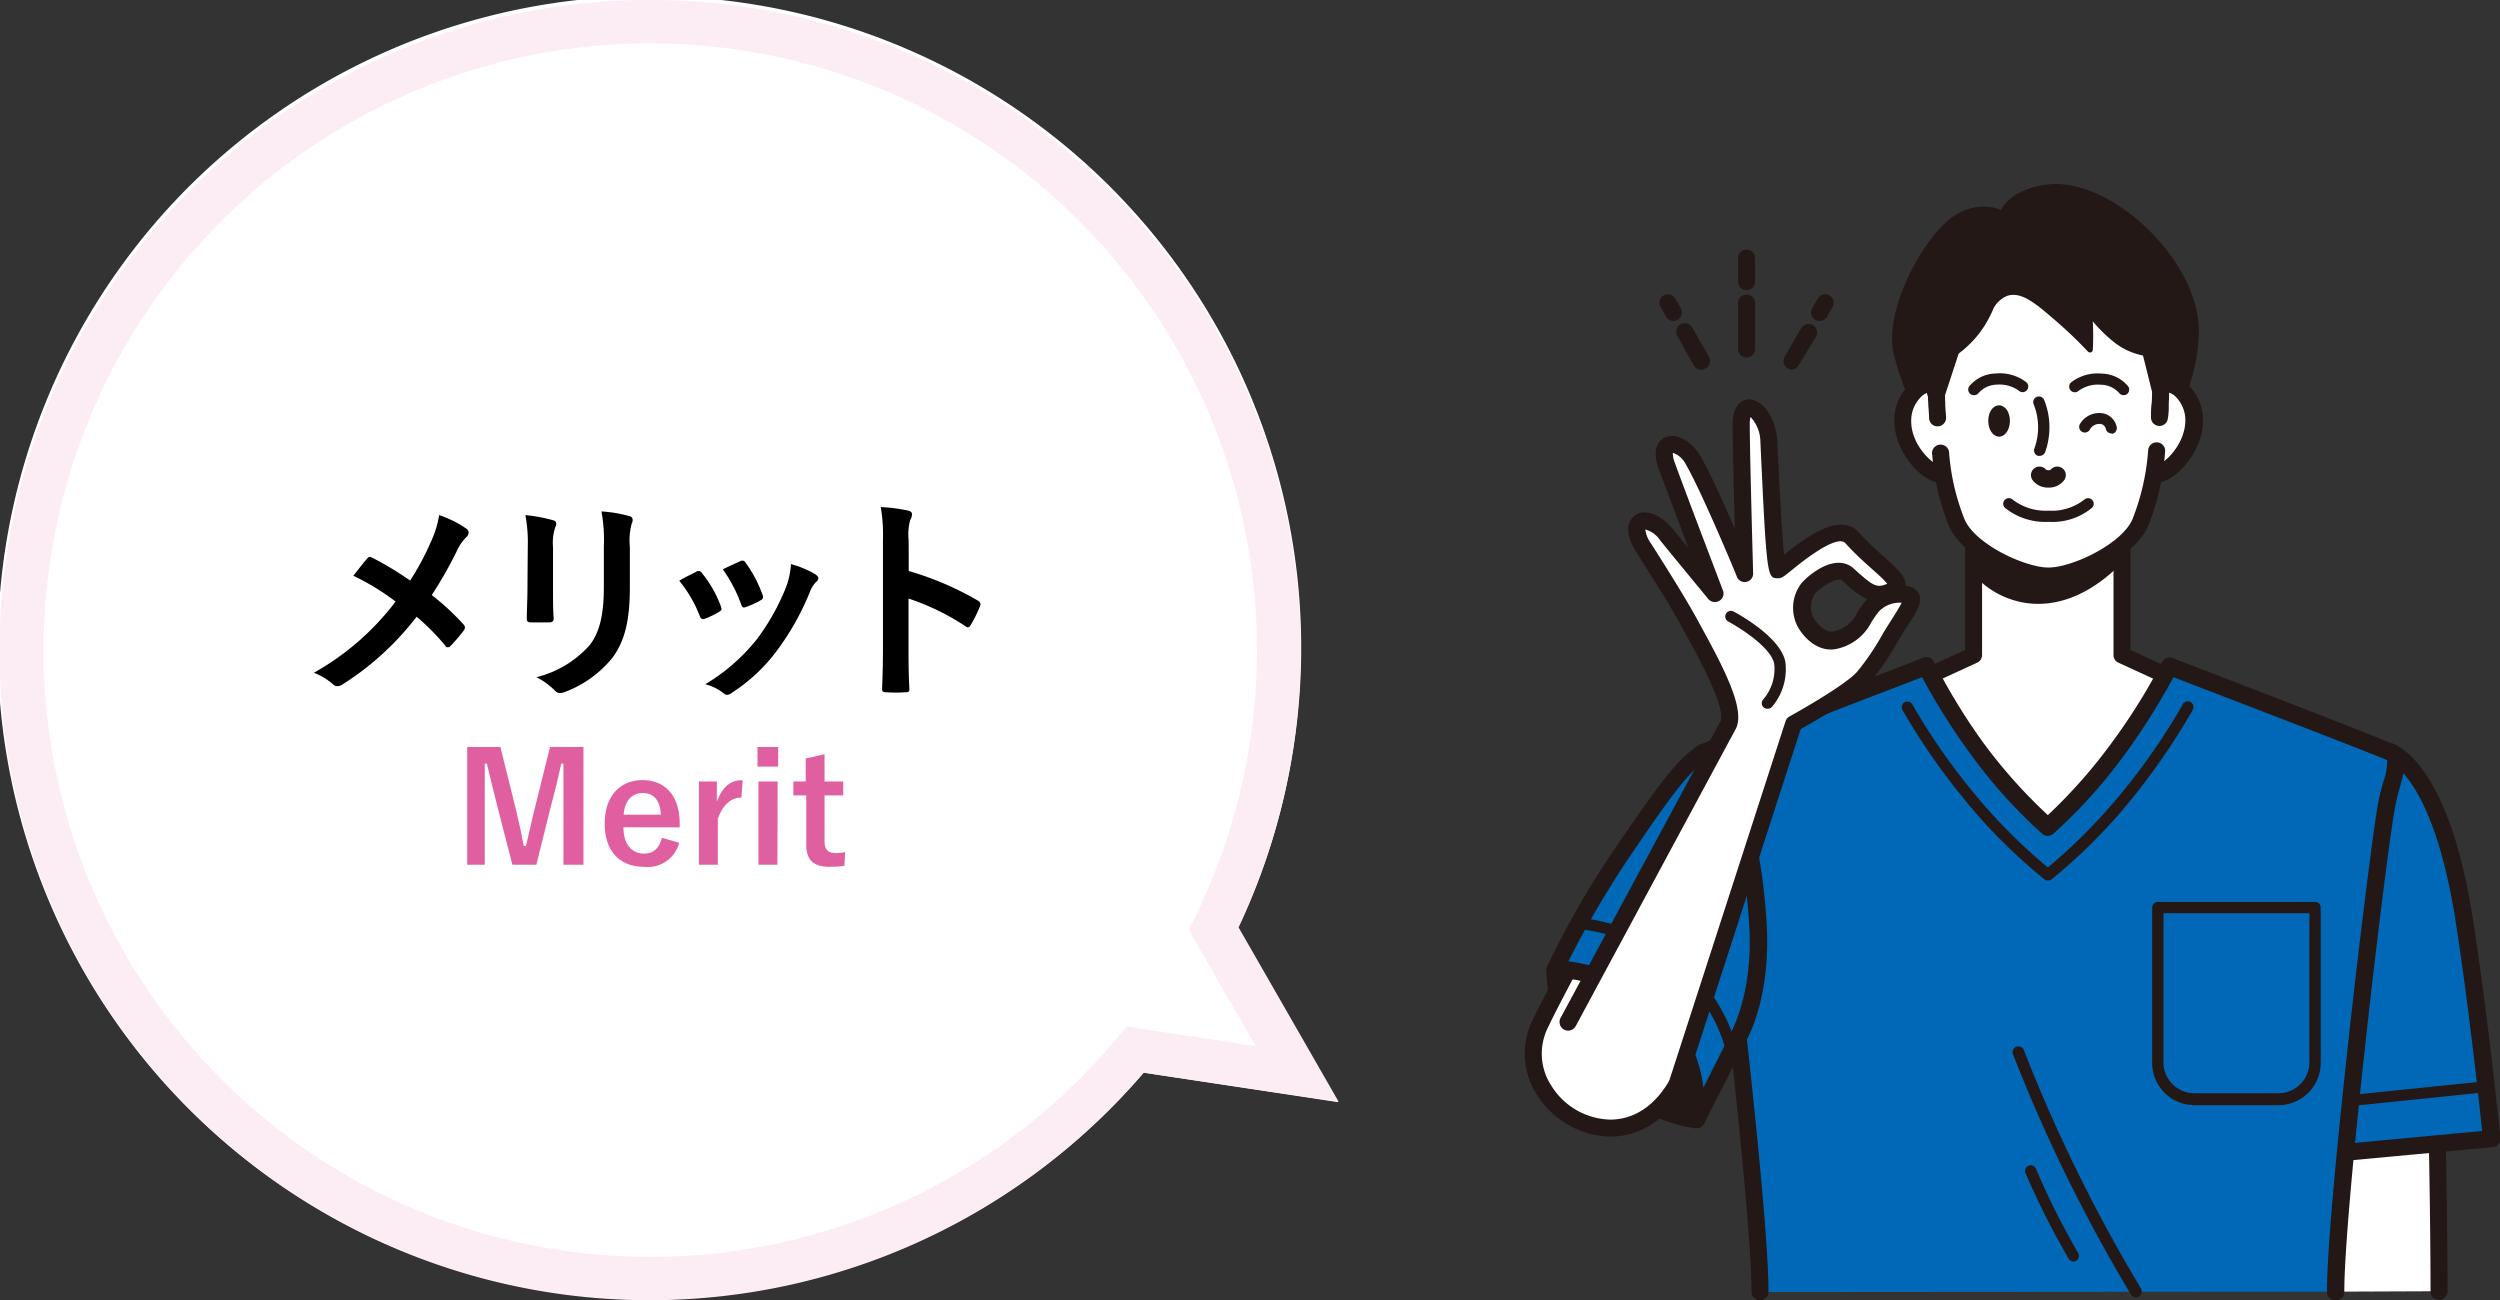<svg xmlns="http://www.w3.org/2000/svg" viewBox="0 0 230.73 120"><rect x="0" y="0" width="230.73" height="120" fill="#333333" stroke="none"/><defs><style>.cls-1{fill:#231815;}.cls-2{fill:#fff;}.cls-3{fill:#0068b6;}.cls-4{fill:#fcecf3;}.cls-5{fill:#df5fa1;}</style></defs><g id="レイヤー_2" data-name="レイヤー 2"><g id="レイヤー_1-2" data-name="レイヤー 1"><path class="cls-1" d="M156.59,103.33s.55-7.65-5.36-11.34c-4.76-3-7.72-2.49-7.72-2.49a12.73,12.73,0,0,0,4.18,9.29C152.4,103.07,156.59,103.33,156.59,103.33Z"/><path class="cls-1" d="M156.59,104.12h-.05c-.18,0-4.52-.33-9.37-4.73a13.45,13.45,0,0,1-4.45-9.91.79.79,0,0,1,.66-.74,3.71,3.71,0,0,1,.64,0c1.27,0,3.95.34,7.62,2.63,6.24,3.9,5.76,11.74,5.73,12.07A.79.79,0,0,1,156.59,104.12ZM144.32,90.27a12.14,12.14,0,0,0,3.9,7.94,17.09,17.09,0,0,0,7.59,4.2c-.07-2-.7-7.07-5-9.75A13.86,13.86,0,0,0,144.32,90.27Z"/><polyline class="cls-2" points="195.82 46.64 195.82 60.45 204.47 64.42 188.98 80.73 173.49 64.42 182.14 60.45 182.14 46.64"/><path class="cls-1" d="M189,81.52a.79.79,0,0,1-.57-.25L172.92,65a.79.79,0,0,1-.2-.69.77.77,0,0,1,.44-.56l8.2-3.76V46.64a.78.78,0,0,1,.78-.79.79.79,0,0,1,.79.79V60.45a.77.77,0,0,1-.46.71l-7.65,3.52L189,79.59l14.17-14.91-7.66-3.52a.76.76,0,0,1-.45-.71V46.64a.78.78,0,0,1,.78-.79.79.79,0,0,1,.79.79V60l8.19,3.76A.78.78,0,0,1,205,65L189.55,81.27A.77.77,0,0,1,189,81.52Z"/><path class="cls-1" d="M181.88,46.37v6.32l.06.08a8,8,0,0,0,4.59,2.8,7.73,7.73,0,0,0,1.59.16c3.44,0,6.28-2.22,8-4.09l.07-.07v-5.2Z"/><path class="cls-2" d="M215.55,119.21S214.68,98.72,215,88c.39-12.17,5.61-18.63,5.61-18.63,1.88.91,3.39,10,3.76,18.67.7,16,.7,31.13.7,31.13"/><path class="cls-1" d="M215.55,120a.78.78,0,0,1-.78-.75c0-.21-.87-20.65-.53-31.24.4-12.29,5.57-18.82,5.79-19.09a.77.77,0,0,1,.95-.22C223.7,70,224.92,81.93,225.19,88c.69,15.89.7,31,.7,31.17a.79.79,0,0,1-.79.79h0a.78.78,0,0,1-.78-.79c0-.15,0-15.25-.7-31.1-.39-9-1.8-15.61-2.88-17.48-1.29,2-4.62,8-4.93,17.43-.34,10.54.52,30.92.52,31.12a.78.78,0,0,1-.75.82Z"/><path class="cls-3" d="M214.07,106.57s.47-9.77,1-18.53c.76-13.87,5.61-18.63,5.61-18.63,1.88.91,5.11,4.6,6.82,15.79,1.44,9.42,2.48,19.89,2.48,19.89Z"/><path class="cls-1" d="M214.07,107.36a.79.79,0,0,1-.79-.83c0-.09.49-9.87,1-18.54.77-14,5.65-18.94,5.85-19.14a.8.8,0,0,1,.89-.15c1.55.75,5.34,3.83,7.25,16.38,1.43,9.33,2.49,19.83,2.5,19.93a.81.81,0,0,1-.18.58.77.77,0,0,1-.53.28l-15.88,1.48Zm6.74-36.93c-1.13,1.46-4.39,6.61-5,17.65-.39,7.13-.78,15-.91,17.63l14.18-1.33c-.27-2.61-1.2-11.24-2.4-19.06C225.07,74.74,222.2,71.43,220.81,70.43Z"/><path class="cls-1" d="M214.3,102.34a.53.53,0,0,1-.05-1l15.05-1.54a.52.52,0,1,1,.11,1l-15,1.55Z"/><path class="cls-3" d="M215.55,119.21c0-7.63,3.67-38.6,4.63-44.56.41-2.55,1.62-4.69.46-5.24s-20.43-7.94-20.43-7.94A57.2,57.2,0,0,1,195.55,69,46,46,0,0,1,189,76.28,46,46,0,0,1,182.41,69a57.2,57.2,0,0,1-4.66-7.49s-19.28,7.39-20.43,7.94.05,2.69.46,5.24c1,6,4.63,36.93,4.63,44.56"/><path class="cls-1" d="M215.55,120a.79.79,0,0,1-.79-.79c0-7.66,3.69-38.79,4.65-44.69a19.58,19.58,0,0,1,.55-2.36,5.75,5.75,0,0,0,.36-2c-.88-.41-12.92-5.05-19.73-7.66a61.66,61.66,0,0,1-4.4,7,46.79,46.79,0,0,1-6.7,7.46.79.79,0,0,1-1,0,46.48,46.48,0,0,1-6.69-7.46,60.71,60.71,0,0,1-4.41-7c-6.81,2.61-18.85,7.25-19.72,7.66a5.69,5.69,0,0,0,.35,2,21.61,21.61,0,0,1,.56,2.36c.95,5.9,4.64,37,4.64,44.69a.79.79,0,0,1-.79.79.78.78,0,0,1-.78-.79c0-7.6-3.67-38.56-4.62-44.44-.13-.77-.34-1.53-.52-2.19-.44-1.59-.89-3.23.49-3.88,1.17-.55,19.7-7.66,20.49-8a.78.78,0,0,1,1,.38A56.36,56.36,0,0,0,183,68.49,47.92,47.92,0,0,0,189,75.23a47.92,47.92,0,0,0,5.94-6.74,55.8,55.8,0,0,0,4.59-7.37.79.79,0,0,1,1-.38c.78.3,19.31,7.41,20.48,8,1.38.65.93,2.29.49,3.88a20.21,20.21,0,0,0-.51,2.19c-1,5.88-4.63,36.84-4.63,44.44A.78.78,0,0,1,215.55,120Z"/><path class="cls-3" d="M213.66,83.76V98.05a3.37,3.37,0,0,1-3.37,3.38h-7.77a3.37,3.37,0,0,1-3.37-3.38V83.76Z"/><path class="cls-1" d="M210.29,102h-7.77a3.9,3.9,0,0,1-3.89-3.9V83.76a.52.52,0,0,1,.52-.52h14.51a.52.52,0,0,1,.52.52V98.05A3.9,3.9,0,0,1,210.29,102ZM199.67,84.28V98.05a2.86,2.86,0,0,0,2.85,2.85h7.77a2.86,2.86,0,0,0,2.85-2.85V84.28Z"/><path class="cls-1" d="M197.13,119.74a.54.54,0,0,1-.44-.24,145.61,145.61,0,0,1-10.91-22.21.53.53,0,1,1,1-.38,146,146,0,0,0,10.81,22,.53.53,0,0,1-.44.81Z"/><path class="cls-1" d="M191.37,116.43a.52.52,0,0,1-.44-.25,72.81,72.81,0,0,1-4-7.93.52.52,0,0,1,.3-.67.53.53,0,0,1,.68.31,71.1,71.1,0,0,0,3.88,7.74.52.52,0,0,1-.17.72A.54.54,0,0,1,191.37,116.43Z"/><path class="cls-1" d="M189,81.26a.56.56,0,0,1-.32-.11A50.21,50.21,0,0,1,181,73.41a59.39,59.39,0,0,1-5.42-7.89.52.52,0,1,1,.92-.5,57.94,57.94,0,0,0,5.31,7.73A51.18,51.18,0,0,0,189,80.06a51.76,51.76,0,0,0,7.16-7.31A59.47,59.47,0,0,0,201.46,65a.51.51,0,0,1,.71-.21.53.53,0,0,1,.21.71A61.38,61.38,0,0,1,197,73.41a50.21,50.21,0,0,1-7.65,7.74A.54.54,0,0,1,189,81.26Z"/><path class="cls-1" d="M198.45,21.36c-3-3-6.62-4.68-9.49-4.33s-4,1.75-4.28,2.34a4.48,4.48,0,0,0-1.61-.3,4.92,4.92,0,0,0-2.86.95c-2.69,1.88-6.34,8.53-5.45,12.57A25.6,25.6,0,0,0,178.5,41a.26.26,0,0,0,.21.11h20.52a.27.27,0,0,0,.22-.11c.14-.21,3.43-5,3.48-10.3C203,27.69,201.29,24.22,198.45,21.36Z"/><path class="cls-2" d="M199.86,35.4c1.2-.06,2.68,1.51,2.65,3.49,0,2.91-3,5.53-4.08,4.77-.9-.64-1.22-2.49-.79-4.82C198,36.88,199.08,35.43,199.86,35.4Z"/><path class="cls-1" d="M198.89,44.58a1.58,1.58,0,0,1-.91-.28c-1.18-.84-1.6-2.93-1.12-5.6.41-2.24,1.71-4,3-4.09h.1a3,3,0,0,1,2.08,1,4.6,4.6,0,0,1,1.29,3.31C203.24,41.77,200.73,44.58,198.89,44.58Zm1-8.4a4,4,0,0,0-1.51,2.8c-.39,2.15-.06,3.66.48,4h0c.76,0,2.79-1.88,2.83-4.13a3.07,3.07,0,0,0-.84-2.18A1.49,1.49,0,0,0,199.92,36.18Z"/><path class="cls-2" d="M178.26,35.4c-1.2-.06-2.69,1.51-2.65,3.49,0,2.91,3,5.53,4.08,4.77.9-.64,1.22-2.49.79-4.82C180.13,36.88,179,35.43,178.26,35.4Z"/><path class="cls-1" d="M179.23,44.58h0c-1.84,0-4.35-2.81-4.4-5.67a4.55,4.55,0,0,1,1.29-3.31,3,3,0,0,1,2.08-1h.09c1.26.06,2.56,1.86,3,4.09.49,2.67.07,4.76-1.11,5.6A1.58,1.58,0,0,1,179.23,44.58Zm-1-8.4a1.49,1.49,0,0,0-1,.52,3.07,3.07,0,0,0-.84,2.18c0,2.25,2.07,4.13,2.83,4.13h0c.51-.36.84-1.87.45-4A4,4,0,0,0,178.21,36.18Z"/><path class="cls-2" d="M189.06,53.13c2.43,0,7.29-2.31,8.45-4.87.87-1.92,1.56-4.87,1.87-11.08.43-8.63-2.69-14-10.32-14s-10.75,5.35-10.32,14c.31,6.21,1,9.16,1.87,11.08C181.77,50.82,186.63,53.13,189.06,53.13Z"/><path class="cls-2" d="M199.3,38.53c0-.44,0-.88.08-1.35.43-8.63-2.69-14-10.32-14s-10.75,5.35-10.32,14c0,.48,0,.94.08,1.39"/><path class="cls-1" d="M178.82,39.35a.78.78,0,0,1-.78-.73c0-.45-.06-.92-.08-1.4-.27-5.35.8-9.33,3.18-11.82,1.88-2,4.54-3,7.92-3a10.47,10.47,0,0,1,7.93,3c2.37,2.5,3.44,6.47,3.17,11.82,0,.47,0,.92-.08,1.36a.78.78,0,1,1-1.56-.1c0-.43,0-.88.07-1.34.25-4.9-.67-8.48-2.74-10.66a10.5,10.5,0,0,0-13.58,0c-2.06,2.17-3,5.76-2.74,10.66,0,.48.05.94.08,1.37a.8.8,0,0,1-.74.84Z"/><path class="cls-2" d="M179.11,41.88a21.08,21.08,0,0,0,1.5,6.38c1.16,2.56,6,4.87,8.45,4.87s7.29-2.31,8.45-4.87A21.72,21.72,0,0,0,199,41.58"/><path class="cls-1" d="M189.06,53.92c-2.66,0-7.83-2.39-9.17-5.33A22.51,22.51,0,0,1,178.33,42a.79.79,0,1,1,1.56-.18,20.67,20.67,0,0,0,1.44,6.15c1,2.27,5.57,4.41,7.73,4.41s6.7-2.14,7.73-4.41a21.39,21.39,0,0,0,1.47-6.45.78.78,0,0,1,.87-.69.77.77,0,0,1,.69.86,22.49,22.49,0,0,1-1.6,6.93C196.89,51.53,191.72,53.92,189.06,53.92Z"/><path class="cls-1" d="M200.28,27.6c-1.69-4.34-6.21-7.14-11.51-7.14A11.44,11.44,0,0,0,178.53,26c-3.2,5.68-.05,12,0,12.09a.28.28,0,0,0,.23.15h0a.26.26,0,0,0,.23-.18l1.78-5.43a9.68,9.68,0,0,0,2-2A10.44,10.44,0,0,0,184,28.43a2.55,2.55,0,0,1,1.29-1.14c1.13-.32,2.22.39,4.07,2a39.18,39.18,0,0,1,3.34,3.16.29.29,0,0,0,.28.07.26.26,0,0,0,.17-.23,25.24,25.24,0,0,0,0-2.63,13.57,13.57,0,0,0,2,1.95,6.18,6.18,0,0,0,2.63,1.2l1.22,4.88a.27.27,0,0,0,.23.2.26.26,0,0,0,.26-.15C199.67,37.48,202.1,32.28,200.28,27.6Z"/><path class="cls-1" d="M184.5,37.41c-.58,0-1,.63-1,1.44s.45,1.45,1,1.45,1-.64,1-1.45S185.07,37.41,184.5,37.41Z"/><path class="cls-1" d="M182.17,36.47a.48.48,0,0,1-.32-.11.52.52,0,0,1-.08-.74,3.25,3.25,0,0,1,2.43-1.15,4,4,0,0,1,2.84.83.53.53,0,0,1,0,.74.52.52,0,0,1-.74,0,3.06,3.06,0,0,0-2-.54,2.29,2.29,0,0,0-1.69.77A.5.5,0,0,1,182.17,36.47Z"/><path class="cls-1" d="M188.25,42.07a.41.41,0,0,1-.16,0,.52.52,0,0,1-.34-.66,5.71,5.71,0,0,0-.06-4.1.52.52,0,0,1,.28-.68.53.53,0,0,1,.69.28,6.8,6.8,0,0,1,.09,4.82A.53.53,0,0,1,188.25,42.07Z"/><path class="cls-1" d="M196,36.47a.5.5,0,0,1-.41-.19,2.29,2.29,0,0,0-1.68-.77,3.07,3.07,0,0,0-2.05.54.52.52,0,0,1-.74,0,.53.53,0,0,1,0-.74,4,4,0,0,1,2.84-.83,3.25,3.25,0,0,1,2.43,1.15.52.52,0,0,1-.08.74A.48.48,0,0,1,196,36.47Z"/><path class="cls-1" d="M189.07,45a1.76,1.76,0,0,1-1.45-.65.78.78,0,0,1,1.22-1,.61.61,0,0,0,.22.05.52.52,0,0,0,.2-.05.78.78,0,0,1,1.22,1A1.73,1.73,0,0,1,189.07,45Z"/><path class="cls-1" d="M189.09,48.16a5.93,5.93,0,0,1-4.06-1.3.52.52,0,1,1,.75-.73,5,5,0,0,0,3.28,1,4.87,4.87,0,0,0,3.28-1,.53.53,0,0,1,.74,0,.51.51,0,0,1,0,.73A5.69,5.69,0,0,1,189.09,48.16Z"/><path class="cls-1" d="M194.86,40a.52.52,0,0,1-.51-.43.58.58,0,0,0-.48-.44,1,1,0,0,0-1,.53.53.53,0,0,1-.72.19.52.52,0,0,1-.19-.71,2.06,2.06,0,0,1,2.08-1,1.6,1.6,0,0,1,1.32,1.3.53.53,0,0,1-.44.6Z"/><path class="cls-1" d="M161.19,33a.78.78,0,0,1-.78-.78V28.07a.79.79,0,1,1,1.57,0v4.15A.78.78,0,0,1,161.19,33Z"/><path class="cls-1" d="M161.19,26.78a.78.78,0,0,1-.78-.79V23.92a.79.79,0,1,1,1.57,0V26A.79.79,0,0,1,161.19,26.78Z"/><path class="cls-1" d="M157,34.12a.78.78,0,0,1-.68-.4L154.81,31a.78.78,0,0,1,.28-1.07.79.79,0,0,1,1.08.28l1.55,2.7a.78.78,0,0,1-.29,1.07A.77.77,0,0,1,157,34.12Z"/><path class="cls-1" d="M154.45,29.62a.78.78,0,0,1-.68-.39l-.52-.9a.78.78,0,0,1,1.36-.78l.52.9a.78.78,0,0,1-.68,1.17Z"/><path class="cls-1" d="M165.34,34.12A.79.79,0,0,1,165,34a.78.78,0,0,1-.29-1.07l1.56-2.7a.79.79,0,0,1,1.36.79L166,33.72A.77.77,0,0,1,165.34,34.12Z"/><path class="cls-1" d="M167.93,29.62a.81.81,0,0,1-.39-.1.78.78,0,0,1-.28-1.07l.51-.9a.78.78,0,1,1,1.36.78l-.51.9A.8.8,0,0,1,167.93,29.62Z"/><path class="cls-2" d="M157.32,69.41c-1.95.34-13.17,20.88-15.18,25.11-3.35,7,7.52,14.35,12.62,5.58,2.9-5,5.43-13.79,5.54-14.61C161.35,77.14,158.52,69.2,157.32,69.41Z"/><path class="cls-1" d="M148.61,104.9h0a8.21,8.21,0,0,1-6.74-3.82,7,7,0,0,1-.44-6.9c1.08-2.27,4.49-8.61,7.64-14.07,6.48-11.18,7.54-11.37,8.11-11.47l.19,0a1.42,1.42,0,0,1,1.06.57c1.44,1.63,3.62,8.7,2.65,16.4-.12.89-2.66,9.79-5.64,14.91C153.79,103.34,151.36,104.9,148.61,104.9Zm8.72-34.59c-2.28,2-11.94,19.2-14.48,24.55a5.4,5.4,0,0,0,.35,5.38,6.58,6.58,0,0,0,5.41,3.09h0c1.53,0,3.73-.63,5.47-3.62,2.8-4.81,5.33-13.49,5.44-14.32C160.45,78,158.27,71.51,157.33,70.31Z"/><path class="cls-3" d="M160.34,95.92s2.36-3.67,1.91-10.73c-.85-13.34-4.93-15.78-4.93-15.78-1.81.87-4,4-7,8.45a82.13,82.13,0,0,0-6.8,11.64s3-.48,7.72,2.49c5.91,3.69,5.36,11.34,5.36,11.34Z"/><path class="cls-1" d="M156.59,104.12a.76.76,0,0,1-.21,0,.78.78,0,0,1-.57-.81h0c0-.08.43-7.24-5-10.62-3.47-2.17-5.9-2.4-6.79-2.4a3.35,3.35,0,0,0-.4,0,.81.81,0,0,1-.74-.3.8.8,0,0,1-.09-.8,82.42,82.42,0,0,1,6.87-11.77c3.09-4.49,5.32-7.74,7.32-8.71a.78.78,0,0,1,.74,0c.18.1,4.45,2.81,5.32,16.4.44,6.93-1.74,10.72-2,11.16l-3.74,7.39A.79.79,0,0,1,156.59,104.12Zm-11.84-15.4a16,16,0,0,1,6.89,2.6,12.63,12.63,0,0,1,5.57,9.06l2.43-4.82,0-.07s2.22-3.57,1.79-10.25c-.66-10.35-3.3-13.92-4.24-14.87-1.58,1.09-3.68,4.15-6.27,7.93A91,91,0,0,0,144.75,88.72Z"/><path class="cls-1" d="M159.82,97.48a.52.52,0,0,1-.51-.4,14.11,14.11,0,0,0-4.38-7.14,16.14,16.14,0,0,0-9.25-4.2.53.53,0,0,1-.48-.57.52.52,0,0,1,.57-.47,17.21,17.21,0,0,1,9.86,4.46,15.14,15.14,0,0,1,4.69,7.67.52.52,0,0,1-.38.63Z"/><path class="cls-2" d="M154.76,100.1l10.77-33.32s5.34-2.92,6.51-4.36a25.31,25.31,0,0,0,2.45-3.62c1-1.75,2.09-3.14,1.92-3.62s-2.43-.64-3.56.67-1.24,2.62-3.34,3.21c-1.32.37-2.35-.79-2.81-1.51a2.94,2.94,0,0,1,.2-3.27c.55-.63,2.55-2.22,3.6-1.31,1.44,1.26,2.22,2.23,3.66,1.77,1.66-.53.77-1.34-.33-2.35-.91-.86-1.28-1.07-2.94-2.82s-6.54,3-6.81,3-.75-9.81-.85-11.84c-.13-2.81-2.55-4.55-2.55-1.57s.32,13.74.32,13.74-3.33-8-4.77-10.47c-1.13-1.91-3.36-2.11-2.42.52s4.44,11.78,4.44,11.78-3.06-3.71-4.44-5.41c-1.72-2.13-3.88-1.53-2.09,1.27,1,1.63,3.27,5.12,4.45,7.35.91,1.73,4.12,7.15,3.32,8.9l-14.81,27.5"/><path class="cls-1" d="M154.76,100.89a.67.67,0,0,1-.24,0,.79.79,0,0,1-.51-1l10.78-33.32a.78.78,0,0,1,.37-.45c1.44-.79,5.39-3.09,6.28-4.17a24,24,0,0,0,2.37-3.53c.27-.45.55-.88.8-1.28s.71-1.12.9-1.51a2.65,2.65,0,0,0-2.07.77,8.74,8.74,0,0,0-.74,1.05,4.66,4.66,0,0,1-3,2.39c-1.34.38-2.72-.31-3.69-1.83a3.74,3.74,0,0,1,.27-4.21,6.94,6.94,0,0,1,1.84-1.42c1.54-.8,2.46-.32,2.86,0l.53.48c1.16,1,1.59,1.38,2.38,1.13l.29-.11a9.12,9.12,0,0,0-.88-.89l-.7-.63a29,29,0,0,1-2.31-2.25c-.31-.32-1.37-.41-5,2.57-.69.55-.85.69-1.19.69-1,0-1.05,0-1.63-12.6a3.42,3.42,0,0,0-.91-2.29,2.41,2.41,0,0,0-.07.69c0,2.83.31,13.61.31,13.72a.78.78,0,0,1-1.51.32c0-.08-3.32-8-4.71-10.37a2.11,2.11,0,0,0-1.19-1.05,2.32,2.32,0,0,0,.18.91c.9,2.51,4.4,11.67,4.43,11.76a.77.77,0,0,1-.34,1,.79.79,0,0,1-1-.18s-3.08-3.73-4.44-5.41a2.39,2.39,0,0,0-1.37-1,2.82,2.82,0,0,0,.55,1.33c1.39,2.18,3.37,5.32,4.48,7.41l.41.75c2.35,4.29,3.66,7.27,2.94,8.85l0,0-14.81,27.5a.79.79,0,0,1-1.06.32A.8.8,0,0,1,144,94l14.8-27.46c.33-.81-.64-3.31-2.9-7.43-.17-.3-.31-.56-.42-.77-1.2-2.27-3.54-5.92-4.41-7.29-1.47-2.29-.52-3.24-.19-3.47.92-.67,2.41-.12,3.55,1.29.37.46.87,1.06,1.39,1.71-1-2.74-2.25-6-2.74-7.32-.72-2,.16-2.68.58-2.88,1-.47,2.4.25,3.26,1.69s2.13,4.29,3.19,6.74c-.09-3.4-.2-7.91-.2-9.61,0-2.14,1.15-2.33,1.5-2.34,1.3,0,2.52,1.78,2.62,3.87.26,5.61.47,8.89.62,10.47,1.94-1.56,5.12-3.93,6.82-2.14a28.36,28.36,0,0,0,2.21,2.15l.7.63c.84.78,1.55,1.44,1.49,2.25l.09,0a1.36,1.36,0,0,1,1.19.83c.27.72-.26,1.54-1.21,3-.24.39-.51.81-.77,1.25a26.85,26.85,0,0,1-2.51,3.72c-1.12,1.36-5.27,3.73-6.47,4.4l-10.67,33A.79.79,0,0,1,154.76,100.89Zm15-47.41a2.07,2.07,0,0,0-.84.27,5.28,5.28,0,0,0-1.38,1,2.17,2.17,0,0,0-.13,2.33c.22.34,1,1.44,1.94,1.17a3.12,3.12,0,0,0,2.07-1.73,10.7,10.7,0,0,1,.88-1.22A7.77,7.77,0,0,1,170.49,54l-.51-.46A.46.46,0,0,0,169.71,53.48Z"/><path class="cls-2" d="M159.7,56.9s4.19,2.22,4.51,4.32a4.78,4.78,0,0,1-1.11,3.66"/><path class="cls-1" d="M163.1,65.41a.54.54,0,0,1-.35-.14.52.52,0,0,1,0-.74,4.31,4.31,0,0,0,1-3.23c-.24-1.51-3.15-3.35-4.25-3.94a.52.52,0,1,1,.5-.92c.45.24,4.42,2.41,4.78,4.7a5.36,5.36,0,0,1-1.24,4.1A.56.56,0,0,1,163.1,65.41Z"/><path class="cls-2" d="M123.5,101.72l-9.24-16.1A60.15,60.15,0,1,0,105.55,99Z"/><path class="cls-4" d="M60,4a56,56,0,0,1,50.65,79.91l-.9,1.88,1,1.82,5.13,8.93-9.77-1.47L104,94.74l-1.44,1.68A56,56,0,1,1,60,4m0-4a60,60,0,1,0,45.55,99l18,2.69-9.24-16.1A60,60,0,0,0,60,0Z"/><path d="M39.77,50a9.3,9.3,0,0,0,.76-2.46,9.77,9.77,0,0,1,2.52,1.26.42.42,0,0,1,.2.34.59.59,0,0,1-.22.44,4.37,4.37,0,0,0-.9,1.34,39.28,39.28,0,0,1-2.28,4,23.24,23.24,0,0,1,2.94,2.72.43.43,0,0,1,.12.28.53.53,0,0,1-.1.26c-.4.52-.8,1-1.22,1.42a.31.31,0,0,1-.24.14c-.1,0-.18,0-.28-.18a20.45,20.45,0,0,0-2.62-2.64,26.49,26.49,0,0,1-6.84,6.25.91.91,0,0,1-.46.16.56.56,0,0,1-.38-.14,5.82,5.82,0,0,0-1.8-1.1,24.46,24.46,0,0,0,7.54-6.57,21.94,21.94,0,0,0-3.9-2.38c.58-.74,1.06-1.36,1.32-1.64a.28.28,0,0,1,.2-.1.57.57,0,0,1,.24.08,29.8,29.8,0,0,1,3.48,2.1A23.68,23.68,0,0,0,39.77,50Z"/><path d="M48.71,50.46a13.69,13.69,0,0,0-.22-2.92A14.8,14.8,0,0,1,51,48c.24.06.34.18.34.32a.84.84,0,0,1-.08.3,4.6,4.6,0,0,0-.22,1.9v4c0,1,0,1.82.06,2.52,0,.3-.12.4-.44.4H49c-.28,0-.4-.1-.38-.34,0-.7.06-1.86.06-2.72Zm9.42,3.74c0,3-.44,4.94-1.62,6.52a10.25,10.25,0,0,1-4.4,3.15,1.26,1.26,0,0,1-.42.1.65.65,0,0,1-.48-.24,6.76,6.76,0,0,0-1.7-1.23,9.7,9.7,0,0,0,4.88-2.92c.92-1.14,1.34-2.8,1.34-5.34V50.46a14.68,14.68,0,0,0-.22-3.26,12.52,12.52,0,0,1,2.6.44.34.34,0,0,1,.28.34.63.63,0,0,1-.08.32,6,6,0,0,0-.18,2.18Z"/><path d="M64.27,52.76a.36.36,0,0,1,.52.14,10.71,10.71,0,0,1,1.72,3,1.35,1.35,0,0,1,.08.3c0,.12-.08.18-.24.28a8.3,8.3,0,0,1-1.28.62c-.28.1-.4,0-.5-.28a11.82,11.82,0,0,0-1.88-3.22C63.37,53.18,63.85,53,64.27,52.76Zm11,.26c.16.12.26.22.26.34s-.06.22-.22.36a2.76,2.76,0,0,0-.6,1,24.39,24.39,0,0,1-3,5.32,15.89,15.89,0,0,1-4.12,3.87.87.87,0,0,1-.48.22.46.46,0,0,1-.32-.14,4.51,4.51,0,0,0-1.7-.84A17.57,17.57,0,0,0,69.85,59a20.71,20.71,0,0,0,2.7-4.82A7.21,7.21,0,0,0,73,52.06,9.51,9.51,0,0,1,75.25,53ZM68.31,51.8a.35.35,0,0,1,.52.16,11.55,11.55,0,0,1,1.54,2.92c.1.3.06.4-.2.54a8.26,8.26,0,0,1-1.38.62c-.22.08-.3,0-.4-.3a13.61,13.61,0,0,0-1.68-3.2C67.51,52.16,68,51.94,68.31,51.8Z"/><path d="M83.87,52.7a28.21,28.21,0,0,1,6.36,2.72c.22.12.32.26.22.52a11.75,11.75,0,0,1-.86,1.74c-.08.14-.16.22-.26.22a.31.31,0,0,1-.22-.1,22.15,22.15,0,0,0-5.26-2.56v4.43c0,1.29,0,2.48.08,3.92,0,.24-.08.3-.36.3a13.22,13.22,0,0,1-1.78,0c-.28,0-.38-.06-.38-.3.06-1.48.08-2.67.08-4V49.8a15.26,15.26,0,0,0-.2-3,14.76,14.76,0,0,1,2.5.32c.28.06.38.18.38.34A1.05,1.05,0,0,1,84,48a5.21,5.21,0,0,0-.14,1.88Z"/><path class="cls-5" d="M53.85,79.81H52V74.32c0-1.36,0-2.55,0-3.84h-.2c-.28,1.25-.53,2.37-.9,3.7L49.5,79.81H47.29l-1.43-5.56c-.33-1.26-.6-2.44-.92-3.77h-.2c0,1.27,0,2.53,0,3.87v5.46H43.12V68.94h3.06l1.38,5.55c.28,1.13.56,2.4.78,3.59h.2c.29-1.19.52-2.32.84-3.56l1.38-5.58h3.09Z"/><path class="cls-5" d="M57.54,76.35c0,1.46.66,2.43,1.93,2.43.8,0,1.36-.45,1.62-1.46l1.6.46A3,3,0,0,1,59.46,80c-2.3,0-3.65-1.47-3.65-4S57.23,72,59.3,72s3.43,1.42,3.43,4v.36ZM61,75.19c-.08-1.29-.63-2-1.68-2s-1.68.79-1.76,2Z"/><path class="cls-5" d="M68.43,73.61c-.92,0-1.69.6-2.18,1.94v4.26H64.51V72.12h1.65V74C66.71,72.5,67.51,72,68.54,72Z"/><path class="cls-5" d="M71.82,70.75H69.91V68.94h1.91Zm-.07,9.06H70V72.12h1.77Z"/><path class="cls-5" d="M76.1,72.12h1.72v1.29H76.1v4.22c0,.77.31,1.1,1,1.1a4,4,0,0,0,.9-.08l-.07,1.26a9.27,9.27,0,0,1-1.37.09c-1.46,0-2.15-.63-2.15-2V73.41H73.22V72.12h1.14V70l1.74-.39Z"/></g></g></svg>